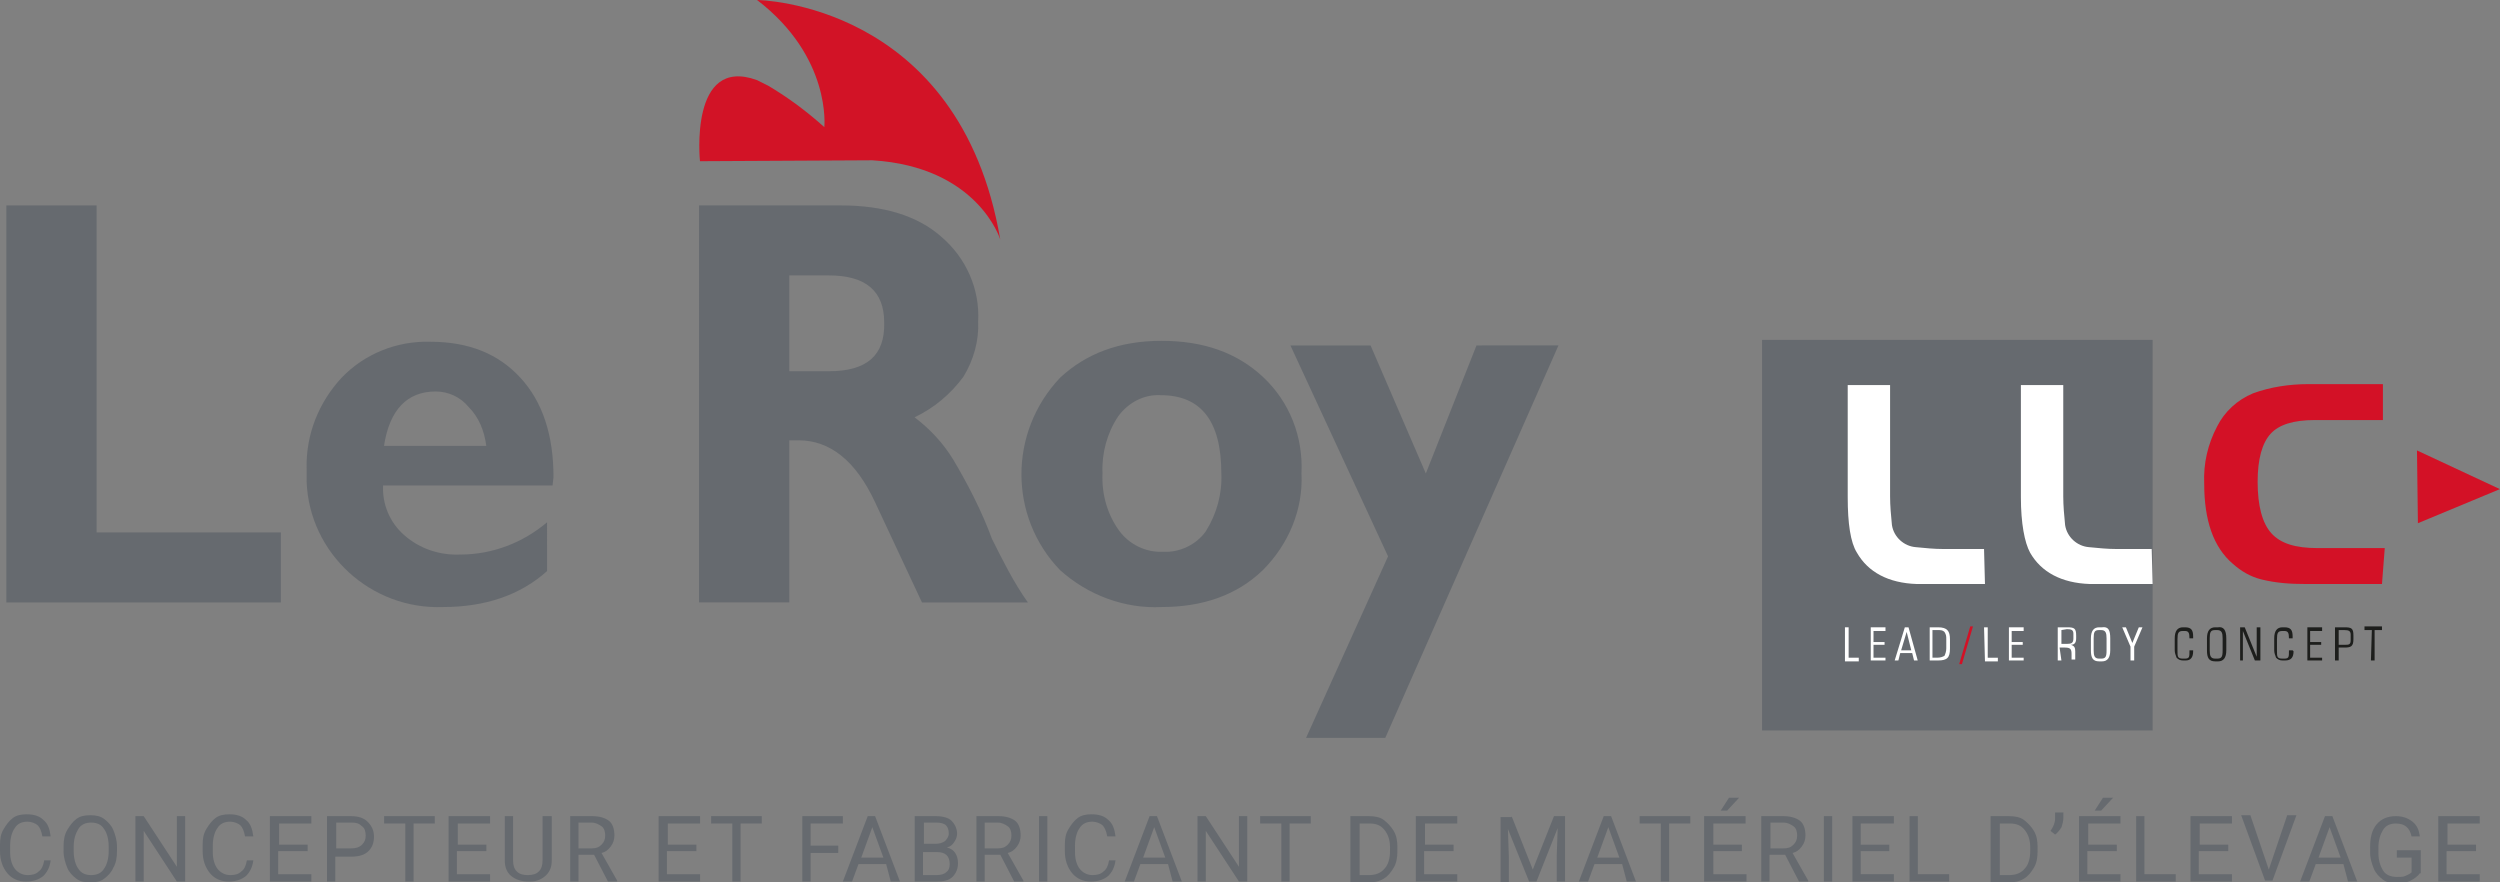 <?xml version="1.0" encoding="utf-8"?>
<!-- Generator: Adobe Illustrator 26.5.0, SVG Export Plug-In . SVG Version: 6.00 Build 0)  -->
<svg version="1.1" id="Calque_2_00000173150709312242638640000005650607420019865757_"
	 xmlns="http://www.w3.org/2000/svg" xmlns:xlink="http://www.w3.org/1999/xlink" x="0px" y="0px" viewBox="0 0 271.4 95.8"
	 style="enable-background:new 0 0 271.4 95.8;" xml:space="preserve">
<rect x="0" y="0" width="271.4" height="95.8" fill="#808080" stroke="none"/>
<style type="text/css">
	.st0{enable-background:new    ;}
	.st1{fill:#666A6F;}
	.st2{fill:#D21326;}
	.st3{fill:#FFFFFF;}
	.st4{fill:#D31126;}
	.st5{fill:#1D1E1C;}
	.st6{fill-rule:evenodd;clip-rule:evenodd;fill:#D31126;}
</style>
<g id="Groupe_717" transform="translate(-15 -11)">
	<g class="st0">
		<path class="st1" d="M20.5,104.4c-0.1,0.8-0.4,1.3-0.8,1.7c-0.5,0.4-1.1,0.6-1.9,0.6c-0.8,0-1.5-0.3-2-0.9
			c-0.5-0.6-0.8-1.4-0.8-2.4v-0.7c0-0.7,0.1-1.2,0.4-1.7s0.6-0.9,1-1.2c0.4-0.3,0.9-0.4,1.5-0.4c0.8,0,1.4,0.2,1.8,0.6
			c0.5,0.4,0.7,1,0.8,1.8h-0.9c-0.1-0.6-0.3-1-0.5-1.2s-0.7-0.4-1.1-0.4c-0.6,0-1.1,0.2-1.4,0.7c-0.3,0.4-0.5,1.1-0.5,1.9v0.7
			c0,0.8,0.2,1.4,0.5,1.8s0.8,0.7,1.4,0.7c0.5,0,0.9-0.1,1.2-0.4c0.3-0.2,0.5-0.6,0.6-1.2H20.5z"/>
		<path class="st1" d="M27.7,103.4c0,0.7-0.1,1.3-0.4,1.8c-0.2,0.5-0.6,0.9-1,1.2s-0.9,0.4-1.5,0.4c-0.6,0-1.1-0.1-1.5-0.4
			c-0.4-0.3-0.8-0.7-1-1.2c-0.2-0.5-0.4-1.1-0.4-1.8v-0.5c0-0.7,0.1-1.3,0.4-1.8s0.6-0.9,1-1.2c0.4-0.3,0.9-0.4,1.5-0.4
			c0.6,0,1.1,0.1,1.5,0.4c0.4,0.3,0.8,0.7,1,1.2c0.2,0.5,0.4,1.1,0.4,1.8V103.4z M26.8,102.9c0-0.8-0.2-1.5-0.5-1.9
			c-0.3-0.5-0.8-0.7-1.4-0.7c-0.6,0-1.1,0.2-1.4,0.7c-0.3,0.5-0.5,1.1-0.5,1.9v0.5c0,0.8,0.2,1.5,0.5,1.9c0.3,0.5,0.8,0.7,1.4,0.7
			c0.6,0,1.1-0.2,1.4-0.7c0.3-0.4,0.5-1.1,0.5-1.9V102.9z"/>
		<path class="st1" d="M35.1,106.7h-0.9l-3.6-5.5v5.5h-0.9v-7.1h0.9l3.6,5.5v-5.5h0.9V106.7z"/>
		<path class="st1" d="M42.5,104.4c-0.1,0.8-0.4,1.3-0.8,1.7c-0.5,0.4-1.1,0.6-1.9,0.6c-0.8,0-1.5-0.3-2-0.9s-0.8-1.4-0.8-2.4v-0.7
			c0-0.7,0.1-1.2,0.4-1.7s0.6-0.9,1-1.2c0.4-0.3,0.9-0.4,1.5-0.4c0.8,0,1.4,0.2,1.8,0.6c0.5,0.4,0.7,1,0.8,1.8h-0.9
			c-0.1-0.6-0.3-1-0.5-1.2s-0.7-0.4-1.1-0.4c-0.6,0-1.1,0.2-1.4,0.7c-0.3,0.4-0.5,1.1-0.5,1.9v0.7c0,0.8,0.2,1.4,0.5,1.8
			s0.8,0.7,1.4,0.7c0.5,0,0.9-0.1,1.2-0.4c0.3-0.2,0.5-0.6,0.6-1.2H42.5z"/>
		<path class="st1" d="M48.3,103.4h-3.1v2.5h3.6v0.8h-4.5v-7.1h4.5v0.8h-3.5v2.3h3.1V103.4z"/>
		<path class="st1" d="M51.4,103.9v2.8h-0.9v-7.1h2.6c0.8,0,1.4,0.2,1.8,0.6s0.7,0.9,0.7,1.6c0,0.7-0.2,1.2-0.6,1.6
			c-0.4,0.4-1,0.6-1.9,0.6H51.4z M51.4,103.1h1.7c0.5,0,0.9-0.1,1.2-0.4s0.4-0.6,0.4-1c0-0.4-0.1-0.8-0.4-1
			c-0.3-0.3-0.6-0.4-1.1-0.4h-1.7V103.1z"/>
		<path class="st1" d="M62.2,100.4h-2.3v6.3H59v-6.3h-2.3v-0.8h5.5V100.4z"/>
		<path class="st1" d="M67.7,103.4h-3.1v2.5h3.6v0.8h-4.5v-7.1h4.5v0.8h-3.5v2.3h3.1V103.4z"/>
		<path class="st1" d="M74.9,99.6v4.8c0,0.7-0.2,1.2-0.6,1.6s-1,0.7-1.7,0.7l-0.2,0c-0.8,0-1.4-0.2-1.9-0.6s-0.7-1-0.7-1.7v-4.8h0.9
			v4.8c0,0.5,0.1,0.9,0.4,1.2c0.3,0.3,0.7,0.4,1.2,0.4c0.5,0,0.9-0.1,1.2-0.4s0.4-0.7,0.4-1.2v-4.8H74.9z"/>
		<path class="st1" d="M79.5,103.8h-1.7v2.9h-0.9v-7.1h2.4c0.8,0,1.4,0.2,1.8,0.5s0.6,0.9,0.6,1.6c0,0.4-0.1,0.8-0.4,1.2
			s-0.6,0.6-1,0.7l1.7,3v0.1h-1L79.5,103.8z M77.8,103.1h1.4c0.5,0,0.8-0.1,1.1-0.4s0.4-0.6,0.4-1c0-0.4-0.1-0.8-0.4-1
			c-0.3-0.2-0.6-0.4-1.1-0.4h-1.4V103.1z"/>
		<path class="st1" d="M90.5,103.4h-3.1v2.5H91v0.8h-4.5v-7.1H91v0.8h-3.5v2.3h3.1V103.4z"/>
		<path class="st1" d="M97.7,100.4h-2.3v6.3h-0.9v-6.3h-2.3v-0.8h5.5V100.4z"/>
		<path class="st1" d="M106,103.6h-3v3.1h-0.9v-7.1h4.4v0.8H103v2.4h3V103.6z"/>
		<path class="st1" d="M111.2,104.8h-3l-0.7,1.9h-1l2.7-7.1h0.8l2.7,7.1h-1L111.2,104.8z M108.5,104.1h2.4l-1.2-3.3L108.5,104.1z"/>
		<path class="st1" d="M114.3,106.7v-7.1h2.3c0.8,0,1.4,0.2,1.7,0.5s0.6,0.8,0.6,1.4c0,0.3-0.1,0.6-0.3,0.9
			c-0.2,0.3-0.4,0.5-0.8,0.6c0.4,0.1,0.7,0.3,0.9,0.6c0.2,0.3,0.3,0.7,0.3,1.1c0,0.6-0.2,1.1-0.6,1.5s-1,0.5-1.8,0.5H114.3z
			 M115.2,102.6h1.4c0.4,0,0.7-0.1,1-0.3c0.2-0.2,0.4-0.5,0.4-0.8c0-0.4-0.1-0.7-0.3-0.9s-0.6-0.3-1-0.3h-1.4V102.6z M115.2,103.4
			v2.6h1.5c0.4,0,0.8-0.1,1-0.3c0.3-0.2,0.4-0.5,0.4-0.9c0-0.9-0.5-1.3-1.4-1.3H115.2z"/>
		<path class="st1" d="M123.6,103.8h-1.7v2.9H121v-7.1h2.4c0.8,0,1.4,0.2,1.8,0.5s0.6,0.9,0.6,1.6c0,0.4-0.1,0.8-0.4,1.2
			s-0.6,0.6-1,0.7l1.7,3v0.1h-1L123.6,103.8z M121.9,103.1h1.4c0.5,0,0.8-0.1,1.1-0.4s0.4-0.6,0.4-1c0-0.4-0.1-0.8-0.4-1
			c-0.3-0.2-0.6-0.4-1.1-0.4h-1.4V103.1z"/>
		<path class="st1" d="M128.7,106.7h-0.9v-7.1h0.9V106.7z"/>
		<path class="st1" d="M136.1,104.4c-0.1,0.8-0.4,1.3-0.8,1.7c-0.5,0.4-1.1,0.6-1.9,0.6c-0.8,0-1.5-0.3-2-0.9s-0.8-1.4-0.8-2.4v-0.7
			c0-0.7,0.1-1.2,0.4-1.7s0.6-0.9,1-1.2c0.4-0.3,0.9-0.4,1.5-0.4c0.8,0,1.4,0.2,1.8,0.6c0.5,0.4,0.7,1,0.8,1.8h-0.9
			c-0.1-0.6-0.3-1-0.5-1.2s-0.7-0.4-1.1-0.4c-0.6,0-1.1,0.2-1.4,0.7c-0.3,0.4-0.5,1.1-0.5,1.9v0.7c0,0.8,0.2,1.4,0.5,1.8
			s0.8,0.7,1.4,0.7c0.5,0,0.9-0.1,1.2-0.4c0.3-0.2,0.5-0.6,0.6-1.2H136.1z"/>
		<path class="st1" d="M141.8,104.8h-3l-0.7,1.9h-1l2.7-7.1h0.8l2.7,7.1h-1L141.8,104.8z M139.1,104.1h2.4l-1.2-3.3L139.1,104.1z"/>
		<path class="st1" d="M150.4,106.7h-0.9l-3.6-5.5v5.5h-0.9v-7.1h0.9l3.6,5.5v-5.5h0.9V106.7z"/>
		<path class="st1" d="M157.3,100.4H155v6.3h-0.9v-6.3h-2.3v-0.8h5.5V100.4z"/>
		<path class="st1" d="M161.6,106.7v-7.1h2c0.6,0,1.2,0.1,1.6,0.4s0.8,0.7,1.1,1.2s0.4,1.1,0.4,1.7v0.5c0,0.7-0.1,1.3-0.4,1.8
			s-0.6,0.9-1.1,1.2s-1,0.4-1.7,0.4H161.6z M162.6,100.4v5.6h1c0.7,0,1.3-0.2,1.7-0.7c0.4-0.4,0.6-1.1,0.6-1.9v-0.4
			c0-0.8-0.2-1.4-0.6-1.9s-0.9-0.7-1.6-0.7H162.6z"/>
		<path class="st1" d="M172.7,103.4h-3.1v2.5h3.6v0.8h-4.5v-7.1h4.5v0.8h-3.5v2.3h3.1V103.4z"/>
		<path class="st1" d="M179.1,99.6l2.3,5.8l2.3-5.8h1.2v7.1H184v-2.8l0.1-3l-2.3,5.8H181l-2.3-5.7l0.1,3v2.8h-0.9v-7.1H179.1z"/>
		<path class="st1" d="M191.1,104.8h-3l-0.7,1.9h-1l2.7-7.1h0.8l2.7,7.1h-1L191.1,104.8z M188.4,104.1h2.4l-1.2-3.3L188.4,104.1z"/>
		<path class="st1" d="M198.5,100.4h-2.3v6.3h-0.9v-6.3H193v-0.8h5.5V100.4z"/>
		<path class="st1" d="M204.1,103.4H201v2.5h3.6v0.8H200v-7.1h4.5v0.8H201v2.3h3.1V103.4z M202.7,97.6h1.1l-1.3,1.4l-0.7,0
			L202.7,97.6z"/>
		<path class="st1" d="M208.8,103.8h-1.7v2.9h-0.9v-7.1h2.4c0.8,0,1.4,0.2,1.8,0.5s0.6,0.9,0.6,1.6c0,0.4-0.1,0.8-0.4,1.2
			s-0.6,0.6-1,0.7l1.7,3v0.1h-1L208.8,103.8z M207.2,103.1h1.4c0.5,0,0.8-0.1,1.1-0.4s0.4-0.6,0.4-1c0-0.4-0.1-0.8-0.4-1
			c-0.3-0.2-0.6-0.4-1.1-0.4h-1.4V103.1z"/>
		<path class="st1" d="M213.9,106.7h-0.9v-7.1h0.9V106.7z"/>
		<path class="st1" d="M220.1,103.4H217v2.5h3.6v0.8h-4.5v-7.1h4.5v0.8H217v2.3h3.1V103.4z"/>
		<path class="st1" d="M223.2,105.9h3.4v0.8h-4.3v-7.1h0.9V105.9z"/>
		<path class="st1" d="M231.1,106.7v-7.1h2c0.6,0,1.2,0.1,1.6,0.4s0.8,0.7,1.1,1.2s0.4,1.1,0.4,1.7v0.5c0,0.7-0.1,1.3-0.4,1.8
			s-0.6,0.9-1.1,1.2s-1,0.4-1.7,0.4H231.1z M232.1,100.4v5.6h1c0.7,0,1.3-0.2,1.7-0.7c0.4-0.4,0.6-1.1,0.6-1.9v-0.4
			c0-0.8-0.2-1.4-0.6-1.9s-0.9-0.7-1.6-0.7H232.1z"/>
		<path class="st1" d="M238.1,101.6l-0.5-0.4c0.3-0.4,0.5-0.9,0.5-1.3v-0.7h0.9v0.6c0,0.3-0.1,0.7-0.2,1
			C238.6,101.1,238.4,101.4,238.1,101.6z"/>
		<path class="st1" d="M244.7,103.4h-3.1v2.5h3.6v0.8h-4.5v-7.1h4.5v0.8h-3.5v2.3h3.1V103.4z M243.3,97.6h1.1l-1.3,1.4l-0.7,0
			L243.3,97.6z"/>
		<path class="st1" d="M247.8,105.9h3.4v0.8h-4.3v-7.1h0.9V105.9z"/>
		<path class="st1" d="M256.8,103.4h-3.1v2.5h3.6v0.8h-4.5v-7.1h4.5v0.8h-3.5v2.3h3.1V103.4z"/>
		<path class="st1" d="M261.3,105.4l2-5.9h1l-2.6,7.1h-0.8l-2.6-7.1h1L261.3,105.4z"/>
		<path class="st1" d="M269.4,104.8h-3l-0.7,1.9h-1l2.7-7.1h0.8l2.7,7.1h-1L269.4,104.8z M266.7,104.1h2.4l-1.2-3.3L266.7,104.1z"/>
		<path class="st1" d="M277.7,105.8c-0.2,0.3-0.6,0.6-1,0.8c-0.4,0.2-0.9,0.3-1.5,0.3c-0.6,0-1.1-0.1-1.5-0.4
			c-0.4-0.3-0.8-0.7-1-1.2s-0.4-1.1-0.4-1.7v-0.6c0-1.1,0.2-1.9,0.7-2.5s1.2-0.9,2.1-0.9c0.7,0,1.3,0.2,1.8,0.6
			c0.5,0.4,0.7,0.9,0.8,1.6h-0.9c-0.2-0.9-0.7-1.4-1.7-1.4c-0.6,0-1.1,0.2-1.4,0.7s-0.5,1.1-0.5,1.9v0.6c0,0.8,0.2,1.4,0.5,1.9
			s0.9,0.7,1.5,0.7c0.4,0,0.7,0,0.9-0.1s0.5-0.2,0.7-0.4v-1.6h-1.6v-0.8h2.6V105.8z"/>
		<path class="st1" d="M283.7,103.4h-3.1v2.5h3.6v0.8h-4.5v-7.1h4.5v0.8h-3.5v2.3h3.1V103.4z"/>
	</g>
	<g id="Calque_2_00000013898437423271244630000013091140122665301665_" transform="translate(16.288 11)">
		<g id="Calque_3">
			<g id="Tracé_53">
				<path class="st1" d="M29.2,65.4H-0.6V22.3h9.8v35.5h20V65.4z"/>
			</g>
			<g id="Tracé_54">
				<path class="st1" d="M58.7,52.7H40.3c-0.1,2,0.7,4,2.3,5.4c1.7,1.5,3.9,2.2,6.1,2.1c3.5,0,6.8-1.3,9.4-3.5V62
					c-2.9,2.6-6.7,3.9-11.3,3.9C39,66.2,32.3,60.1,32,52.3c0-0.5,0-0.9,0-1.4c-0.1-3.7,1.3-7.2,3.8-9.9c2.5-2.6,6-4,9.6-3.9
					c4.2,0,7.4,1.3,9.8,3.9s3.6,6.2,3.6,10.8L58.7,52.7z M51.5,48.4c-0.2-1.6-0.8-3.1-1.9-4.2c-0.9-1.1-2.2-1.7-3.6-1.7
					c-3.1,0-5,2-5.6,5.9L51.5,48.4z"/>
			</g>
			<g id="Tracé_55">
				<path class="st1" d="M110.3,65.4H98.8l-5.1-10.9c-2.1-4.5-4.9-6.7-8.3-6.7h-1v17.6h-9.8V22.3h15.4c4.6,0,8.3,1.1,10.9,3.4
					c2.7,2.3,4.2,5.7,4,9.2c0.1,2.1-0.5,4.2-1.6,6c-1.4,1.9-3.2,3.4-5.3,4.4c1.7,1.3,3.1,2.8,4.2,4.6c1.6,2.7,3.1,5.6,4.2,8.6
					C107.6,60.9,108.8,63.3,110.3,65.4 M94.7,35c0-3.4-2-5.1-6-5.1h-4.3v10.4h4.3C92.8,40.3,94.8,38.6,94.7,35L94.7,35z"/>
			</g>
			<g id="Tracé_56">
				<path class="st1" d="M140,51.4c0.2,3.9-1.4,7.7-4.2,10.5c-2.8,2.7-6.5,4-11,4c-4,0.2-8-1.3-11-4c-5.6-5.8-5.6-15,0-20.9
					c2.8-2.6,6.4-4,11-4s8.2,1.3,11,3.9C138.7,43.6,140.2,47.4,140,51.4 M131.3,51.4c0-5.7-2.2-8.5-6.6-8.5
					c-1.8-0.1-3.5,0.8-4.6,2.3c-1.2,1.8-1.8,4-1.7,6.2c-0.1,2.2,0.5,4.4,1.8,6.2c1.1,1.5,2.9,2.4,4.8,2.3c1.8,0.1,3.6-0.8,4.6-2.2
					C130.8,55.8,131.4,53.6,131.3,51.4L131.3,51.4z"/>
			</g>
			<g id="Tracé_57">
				<path class="st1" d="M167.9,37.5l-18.8,42.6h-8.6l8.9-19.7l-10.6-22.9h8.7l6,13.9l5.5-13.9H167.9z"/>
			</g>
			<g id="Tracé_58">
				<path class="st2" d="M80.9,8.7c0.4,0.2,0.8,0.4,1.2,0.6c2.2,1.3,4.2,2.8,6.1,4.5c0,0,0.8-7.6-7.3-13.8c0,0,22,0.2,26.4,26
					c0,0-2.4-7.9-13.9-8.6l-18.7,0.1C74.7,17.5,73.5,6,80.9,8.7"/>
			</g>
			<g id="Rectangle_36">
				<rect x="190" y="36.9" class="st1" width="42.4" height="42.4"/>
			</g>
			<g id="Tracé_59">
				<path class="st3" d="M214.2,63.4h-4.9c-1.2,0-2,0-2.5,0c-3.1-0.1-5.3-1.3-6.5-3.4c-0.7-1.1-1-3.2-1-6V41.8h4.6v12.1
					c0,1,0.1,2.1,0.2,3.1c0.2,1.3,1.3,2.3,2.6,2.4c1,0.1,2,0.2,3,0.2h4.4"/>
			</g>
			<g id="Tracé_60">
				<path class="st3" d="M232.4,63.4h-4.3c-1.2,0-2,0-2.5,0c-3.1-0.1-5.3-1.3-6.5-3.4c-0.6-1.1-1-3.2-1-6V41.8h4.6v12.1
					c0,1,0.1,2.1,0.2,3.1c0.2,1.3,1.3,2.3,2.6,2.4c1,0.1,2,0.2,3,0.2h3.8L232.4,63.4z"/>
			</g>
			<g id="Tracé_61">
				<path class="st4" d="M257.3,63.4H249c-1.6,0-3.2-0.1-4.8-0.5c-1.2-0.3-2.2-0.9-3.1-1.7c-2.1-1.8-3.1-4.7-3.1-8.7
					c-0.1-2.2,0.4-4.3,1.4-6.2c0.8-1.6,2.2-2.9,3.9-3.6c1.9-0.7,4-1,6-1h8.1v3.9h-7.4c-2.3,0-3.9,0.5-4.8,1.5s-1.4,2.7-1.4,5.2
					c0,2.6,0.5,4.5,1.5,5.6c1,1.1,2.6,1.6,5,1.6h7.3L257.3,63.4z"/>
			</g>
			<g id="Tracé_62">
				<path class="st3" d="M199,68.1h0.4v3.3h1.1v0.4H199"/>
			</g>
			<g id="Tracé_63">
				<path class="st3" d="M203.4,71.7h-1.6v-3.6h1.6v0.4h-1.3v1.2h1.2V70h-1.2v1.4h1.3"/>
			</g>
			<g id="Tracé_64">
				<path class="st3" d="M205.5,68.1h0.4l1,3.6h-0.4l-0.2-0.8h-1.3l-0.2,0.8h-0.4 M206.2,70.6l-0.5-2l-0.6,2H206.2z"/>
			</g>
			<g id="Tracé_65">
				<path class="st3" d="M208.2,68.1h0.9c1,0,1.3,0.4,1.3,1.3v1c0,1-0.3,1.3-1.3,1.3h-0.9 M209,71.4c0.4,0,0.6-0.1,0.8-0.2
					c0.1-0.2,0.2-0.5,0.2-0.8v-1c0-0.3,0-0.5-0.2-0.8c-0.2-0.2-0.4-0.2-0.8-0.2h-0.5v3L209,71.4z"/>
			</g>
			<g id="Tracé_66">
				<path class="st4" d="M212.6,68h0.3l-1.2,4.1h-0.3"/>
			</g>
			<g id="Tracé_67">
				<path class="st3" d="M214.1,68.1h0.4v3.3h1.1v0.4h-1.4"/>
			</g>
			<g id="Tracé_68">
				<path class="st3" d="M218.4,71.7h-1.6v-3.6h1.6v0.4h-1.3v1.2h1.2V70h-1.2v1.4h1.3"/>
			</g>
			<g id="Tracé_69">
				<path class="st3" d="M222.5,71.7h-0.4v-3.6h1c0.8,0,1,0.1,1,0.9v0.3c0,0.5-0.2,0.7-0.6,0.7c0.4,0.1,0.5,0.3,0.5,0.7v0.9h-0.4V71
					c0-0.5-0.1-0.7-0.7-0.7h-0.6 M222.5,68.4v1.5h0.6c0.5,0,0.7-0.1,0.7-0.6v-0.5c0-0.4-0.2-0.5-0.7-0.5L222.5,68.4z"/>
			</g>
			<g id="Tracé_70">
				<path class="st3" d="M227.8,69.3v1.3c0,0.8-0.3,1.2-0.9,1.2h-0.3c-0.7,0-0.9-0.4-0.9-1.2v-1.3c0-0.8,0.3-1.2,0.9-1.2h0.3
					C227.6,68,227.8,68.4,227.8,69.3 M226.6,68.4c-0.5,0-0.6,0.2-0.6,0.9v1.3c0,0.6,0.1,0.9,0.6,0.9h0.2c0.5,0,0.6-0.2,0.6-0.9v-1.3
					c0-0.6-0.1-0.9-0.6-0.9H226.6z"/>
			</g>
			<g id="Tracé_71">
				<path class="st3" d="M230,70.2l-0.9-2.1h0.4l0.7,1.7l0.7-1.7h0.4l-0.9,2.1v1.5H230"/>
			</g>
			<g id="Tracé_72">
				<path class="st5" d="M236.8,70.7c0,0.7-0.3,1-0.8,1h-0.3c-0.3,0-0.5-0.1-0.7-0.3c-0.1-0.3-0.2-0.5-0.2-0.8v-1.3
					c0-0.8,0.3-1.2,0.9-1.2h0.2c0.7,0,0.9,0.3,0.9,1v0.2h-0.4v0c0-0.6-0.1-0.8-0.5-0.8h-0.2c-0.5,0-0.6,0.2-0.6,0.9v1.2
					c0,0.7,0,0.9,0.6,0.9h0.2c0.5,0,0.5-0.2,0.5-0.8v-0.1h0.4L236.8,70.7"/>
			</g>
			<g id="Tracé_73">
				<path class="st5" d="M240.4,69.3v1.3c0,0.8-0.3,1.2-0.9,1.2h-0.3c-0.7,0-0.9-0.4-0.9-1.2v-1.3c0-0.8,0.3-1.2,0.9-1.2h0.3
					C240.1,68,240.4,68.4,240.4,69.3 M239.2,68.4c-0.5,0-0.6,0.2-0.6,0.9v1.3c0,0.6,0.1,0.9,0.6,0.9h0.2c0.5,0,0.6-0.2,0.6-0.9v-1.3
					c0-0.6-0.1-0.9-0.6-0.9H239.2z"/>
			</g>
			<g id="Tracé_74">
				<path class="st5" d="M241.9,68.1h0.5l1.3,3.2v-3.2h0.4v3.6h-0.6l-1.3-3.2v3.2h-0.3"/>
			</g>
			<g id="Tracé_75">
				<path class="st5" d="M247.7,70.7c0,0.7-0.3,1-0.9,1h-0.3c-0.3,0-0.5-0.1-0.7-0.3c-0.1-0.3-0.2-0.5-0.2-0.8v-1.3
					c0-0.8,0.3-1.2,0.9-1.2h0.2c0.7,0,0.9,0.3,0.9,1v0.2h-0.4v0c0-0.6-0.1-0.8-0.5-0.8h-0.2c-0.5,0-0.6,0.2-0.6,0.9v1.2
					c0,0.7,0,0.9,0.6,0.9h0.2c0.5,0,0.5-0.2,0.5-0.8v-0.1h0.4L247.7,70.7"/>
			</g>
			<g id="Tracé_76">
				<path class="st5" d="M250.8,71.7h-1.6v-3.6h1.6v0.4h-1.3v1.2h1.2V70h-1.2v1.4h1.3"/>
			</g>
			<g id="Tracé_77">
				<path class="st5" d="M253.2,70.3h-0.6v1.4h-0.4v-3.6h1c0.8,0,1,0.1,1,0.9v0.4C254.2,70.2,253.9,70.3,253.2,70.3 M252.6,68.4V70
					h0.6c0.5,0,0.7,0,0.7-0.5v-0.6c0-0.4-0.2-0.5-0.7-0.5H252.6z"/>
			</g>
			<g id="Tracé_78">
				<path class="st5" d="M256.2,68.4h-0.8v-0.4h1.9v0.4h-0.8v3.3h-0.4"/>
			</g>
			<g id="Tracé_79">
				<path class="st6" d="M261.1,48.9l9,4.2l-8.9,3.7L261.1,48.9"/>
			</g>
		</g>
	</g>
</g>
</svg>
